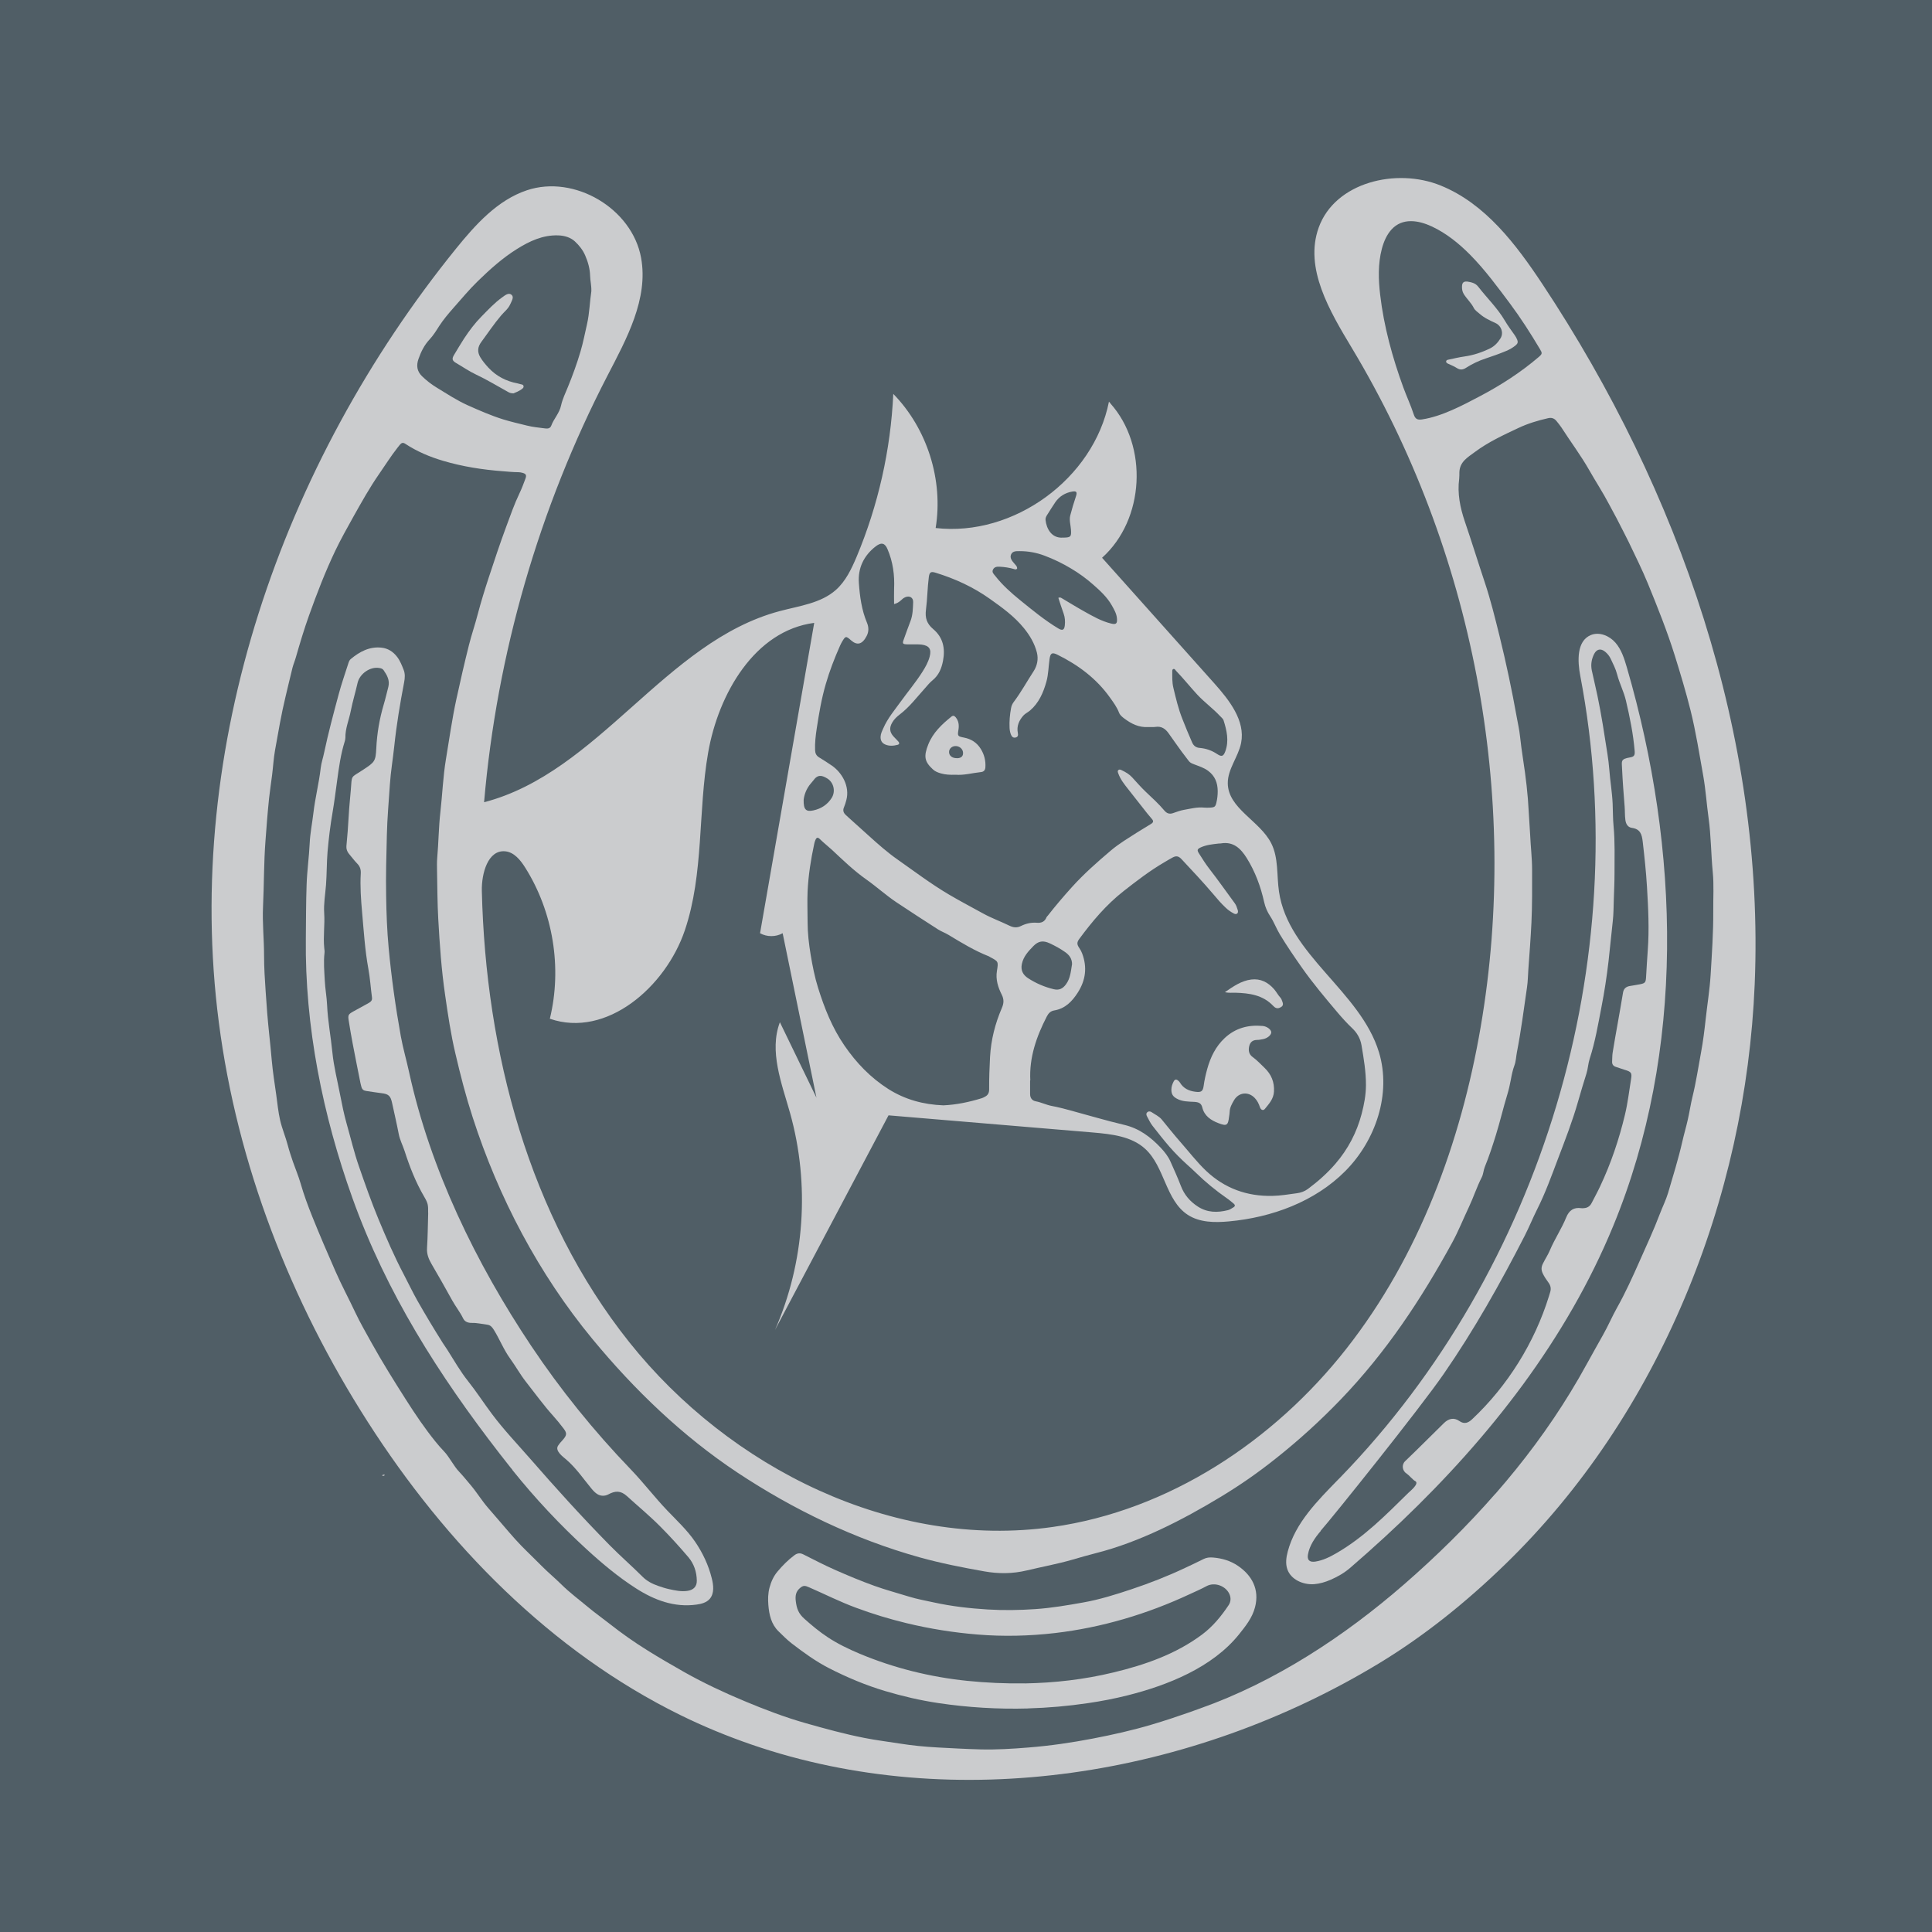 <?xml version="1.0" encoding="UTF-8"?><svg id="Layer_2" xmlns="http://www.w3.org/2000/svg" viewBox="0 0 300 300"><defs><style>.cls-1{fill:#cbccce;}.cls-2{fill:#505e66;}</style></defs><g id="Layer_1-2"><g><rect class="cls-2" width="300" height="300"/><g><path class="cls-1" d="M124.79,124.21c-.03,1.51,.37,1.88,1.51,1.63,1.2-.26,2.19-.89,2.85-1.95,.63-1.01,.31-2.41-.71-3.02-.8-.48-1.46-.67-2.17,.35-.11,.15-.24,.29-.36,.43-.72,.83-1.04,1.81-1.12,2.55m40.27-40.72s.1,0,.17,0c1.05-.03,1.14-.17,1.07-1.22-.05-.74-.3-1.49-.11-2.23,.26-.99,.55-1.98,.88-2.95,.22-.65,.11-.87-.58-.75-1.08,.19-1.98,.73-2.62,1.65-.44,.64-.84,1.31-1.26,1.96-.16,.24-.29,.5-.26,.79,.14,1.38,.96,2.89,2.71,2.75m1.41,66.28c0-.94-.46-1.48-1.06-1.91-.76-.54-1.57-.98-2.43-1.38-1.01-.47-1.75-.35-2.51,.43-.78,.81-1.53,1.58-1.79,2.76-.23,1.05,.21,1.74,.95,2.23,1.23,.8,2.58,1.38,4.01,1.72,.8,.19,1.37-.08,1.86-.73,.74-.98,.78-2.14,.96-3.13m15.74-45.87c-.15,.06-.17,.2-.17,.31,0,.87-.04,1.74,.17,2.61,.39,1.63,.77,3.26,1.4,4.84,.48,1.21,.97,2.43,1.5,3.62,.23,.53,.58,.83,1.2,.88,.97,.08,1.88,.4,2.7,.95,.7,.47,.98,.35,1.26-.41,.61-1.65,.23-3.26-.27-4.84-.08-.24-.34-.43-.53-.64-1.11-1.19-2.43-2.14-3.54-3.33-1.12-1.21-2.15-2.51-3.29-3.69-.12-.12-.19-.34-.42-.3m-24.3-15.55c-.17,.15-.32,.07-.46,.03-.72-.21-1.46-.32-2.21-.36-.41-.02-.83,0-1.05,.45-.21,.43,.12,.68,.35,.98,1.12,1.43,2.47,2.63,3.87,3.77,1.92,1.55,3.81,3.12,5.93,4.39,.62,.37,.92,.25,1-.46,.07-.62,.04-1.24-.18-1.85-.3-.81-.55-1.63-.82-2.45,.22-.1,.37-.04,.5,.04,1.16,.68,2.29,1.39,3.46,2.04,1.36,.76,2.71,1.55,4.25,1.92,.75,.18,.96,0,.89-.79-.06-.77-.45-1.41-.82-2.07-.73-1.27-1.79-2.24-2.86-3.18-1.07-.95-2.23-1.79-3.46-2.52-1.32-.79-2.68-1.45-4.12-1.99-1.25-.47-2.52-.7-3.84-.7-.49,0-1.08-.04-1.33,.49-.26,.56,.13,1.01,.48,1.42,.21,.26,.5,.47,.44,.85m70.37-48.76c-1.78-1.8-3.74-3.37-5.96-4.41-2.08-.97-4.58-1.4-6.28,.48-.75,.83-1.2,1.9-1.49,2.99-.61,2.32-.54,4.76-.26,7.14,.57,4.89,1.91,9.77,3.6,14.39,.51,1.4,1.15,2.75,1.61,4.17,.23,.71,.57,.9,1.28,.79,3.07-.46,6.28-2.17,9.01-3.61,3.23-1.7,6.38-3.73,9.15-6.11,.54-.47,.53-.58,.16-1.2-1.45-2.44-2.98-4.83-4.68-7.11-1.85-2.47-3.84-5.19-6.14-7.52m-136.48,5.58c.03-.79-.17-1.56-.19-2.34-.03-1.11-.33-2.15-.77-3.17-.37-.85-.96-1.58-1.59-2.16-.65-.61-1.6-.91-2.59-.94-2.4-.08-4.46,.9-6.4,2.11-2.23,1.39-4.19,3.15-6.07,4.98-1.34,1.3-2.54,2.75-3.78,4.15-.8,.91-1.59,1.84-2.25,2.86-.45,.71-.9,1.44-1.47,2.05-.84,.89-1.35,1.95-1.74,3.07-.33,.97-.25,1.87,.57,2.66,.7,.68,1.48,1.28,2.29,1.77,1.57,.95,3.1,1.97,4.79,2.73,1.8,.8,3.59,1.59,5.47,2.18,1.22,.38,2.47,.66,3.71,.97,.93,.24,1.91,.32,2.87,.45,.39,.05,.77,0,.93-.44,.4-1.09,1.26-1.91,1.52-3.13,.21-.97,.68-1.93,1.07-2.89,.73-1.78,1.39-3.6,1.94-5.46,.42-1.41,.69-2.85,1.02-4.28,.39-1.71,.42-3.46,.68-5.18m54.65,126.49c2-.09,3.98-.5,5.93-1.1,.18-.05,.35-.14,.51-.23,.46-.23,.67-.58,.67-1.13-.01-1.69,.05-3.37,.14-5.06,.15-2.66,.79-5.18,1.84-7.61,.31-.72,.34-1.33-.02-2.05-.58-1.15-.97-2.37-.75-3.7,.24-1.46,.23-1.46-1.07-2.15-.05-.03-.1-.07-.16-.1-2.22-.87-4.24-2.1-6.27-3.33-.54-.33-1.13-.53-1.66-.87-2.15-1.38-4.3-2.77-6.43-4.19-1.63-1.09-3.1-2.43-4.7-3.56-1.93-1.36-3.6-2.98-5.31-4.58-.62-.57-1.29-1.09-1.89-1.68-.33-.33-.53-.27-.7,.15-.09,.2-.15,.41-.19,.63-.52,2.41-.9,4.85-1.02,7.32-.07,1.59,0,3.18,0,4.76,0,1.73,.2,3.44,.48,5.13,.29,1.71,.62,3.43,1.15,5.11,.99,3.17,2.2,6.21,4.1,8.97,1.85,2.69,4.04,4.97,6.8,6.73,2.61,1.65,5.45,2.42,8.55,2.54m13.47-3.85c0,.69,0,1.38,0,2.06-.01,.62,.29,1.05,.87,1.16,.87,.16,1.65,.57,2.52,.73,.92,.17,1.83,.41,2.73,.65,2.83,.76,5.64,1.61,8.49,2.28,2.34,.55,4.11,1.89,5.69,3.57,.59,.63,1.14,1.32,1.5,2.14,.56,1.25,1.13,2.51,1.62,3.79,.52,1.36,1.4,2.39,2.63,3.19,1.49,.96,3.06,.96,4.69,.55,.29-.07,.56-.28,.83-.43,.3-.18,.28-.38,.03-.59-.34-.27-.67-.57-1.03-.81-1.72-1.2-3.34-2.52-4.83-3.98-.42-.42-.87-.81-1.31-1.21-.97-.88-1.9-1.8-2.77-2.8-.92-1.06-1.78-2.16-2.65-3.27-.35-.45-.58-.96-.85-1.46-.11-.2-.17-.43,0-.61,.2-.22,.49-.2,.69-.06,.54,.37,1.16,.63,1.59,1.15,.95,1.16,1.88,2.33,2.87,3.46,1.34,1.52,2.57,3.14,4.05,4.54,2.88,2.71,6.33,3.94,10.24,3.86,1.27-.02,2.55-.24,3.81-.41,.62-.08,1.2-.28,1.73-.67,1.56-1.16,3.02-2.45,4.28-3.92,1.94-2.25,3.3-4.84,4.06-7.73,.38-1.45,.66-2.91,.67-4.43,.01-2.11-.34-4.16-.69-6.23-.19-1.1-.72-1.96-1.45-2.65-.82-.78-1.57-1.61-2.29-2.46-1.91-2.26-3.82-4.53-5.53-6.96-1.18-1.68-2.34-3.38-3.41-5.15-.55-.91-.91-1.92-1.49-2.8-.45-.68-.77-1.41-.95-2.22-.54-2.42-1.39-4.72-2.71-6.84-.93-1.48-2.07-2.6-4.02-2.26-.12,.02-.25,0-.37,.02-.93,.11-1.87,.2-2.73,.59-.56,.26-.62,.43-.29,.94,.52,.82,1.03,1.64,1.62,2.4,1.36,1.75,2.63,3.56,3.94,5.34,.23,.31,.34,.67,.45,1.02,.07,.21,.1,.45-.11,.6-.17,.12-.36,.04-.53-.05-.44-.24-.85-.52-1.21-.87-.71-.66-1.34-1.4-1.96-2.14-1.57-1.85-3.24-3.62-4.9-5.4-.46-.49-.83-.57-1.4-.26-.44,.24-.87,.49-1.3,.75-2.24,1.31-4.28,2.88-6.32,4.48-2.69,2.11-4.84,4.67-6.85,7.39-.41,.55-.4,.87,0,1.45,.18,.26,.32,.53,.43,.82,.81,2.14,.55,4.16-.67,6.07-.88,1.38-1.96,2.51-3.69,2.79-.54,.09-.88,.45-1.12,.92-1.61,3.12-2.75,6.36-2.57,9.94m-21.15-73.94c0-.82-.03-1.59,0-2.36,.1-2.15-.17-4.22-1.03-6.21-.37-.86-.88-1.14-1.82-.42-1.86,1.44-2.79,3.38-2.62,5.71,.15,2.09,.43,4.17,1.25,6.13,.31,.73,.3,1.43-.04,2.08-.68,1.32-1.48,1.51-2.43,.67-.79-.7-.85-.69-1.4,.24-.11,.19-.21,.39-.3,.59-.86,1.94-1.63,3.92-2.22,5.97-.66,2.26-1.05,4.57-1.4,6.88-.17,1.11-.3,2.23-.26,3.36,.02,.52,.19,.88,.64,1.15,.67,.4,1.32,.83,1.97,1.27,1.53,1.05,2.83,3.19,2.24,5.37-.1,.36-.2,.73-.35,1.07-.23,.51-.1,.9,.3,1.25,.14,.12,.27,.26,.41,.38,1.04,.94,2.09,1.88,3.13,2.82,1.44,1.3,2.89,2.59,4.48,3.7,2.63,1.85,5.19,3.79,7.97,5.43,1.75,1.03,3.54,1.97,5.32,2.95,1.31,.72,2.73,1.23,4.08,1.89,.62,.3,1.17,.35,1.79,.04,.77-.38,1.59-.57,2.45-.5,.7,.06,1.22-.15,1.5-.83,.04-.11,.15-.2,.23-.3,1.17-1.5,2.4-2.94,3.68-4.36,1.87-2.08,3.95-3.91,6.07-5.71,.64-.54,1.33-1.04,2.03-1.5,1.38-.9,2.78-1.78,4.2-2.63,.42-.25,.44-.47,.15-.8-.24-.28-.49-.57-.72-.86-.98-1.25-1.97-2.5-2.95-3.75-.6-.76-1.21-1.52-1.54-2.45-.06-.18-.16-.37,.02-.52,.17-.14,.36-.05,.52,.03,.6,.28,1.16,.61,1.61,1.1,.7,.76,1.37,1.54,2.12,2.25,.99,.94,2.01,1.86,2.89,2.91,.36,.43,.78,.59,1.33,.4,.56-.19,1.12-.41,1.7-.51,1.04-.18,2.07-.46,3.15-.35,.31,.03,.62,.02,.94,0,.68-.04,.81-.14,.96-.79,.14-.58,.2-1.17,.2-1.77-.01-1.29-.42-2.36-1.5-3.16-.65-.48-1.39-.7-2.11-.98-.32-.13-.65-.23-.87-.52-.38-.5-.76-.99-1.13-1.49-.68-.93-1.34-1.88-2.01-2.82-.5-.71-1.12-1.15-2.06-1-.37,.06-.75,0-1.12,.02-1.43,.09-2.61-.5-3.71-1.33-.32-.24-.66-.51-.81-.9-.33-.86-.86-1.58-1.39-2.32-2.11-2.98-4.94-5.08-8.17-6.68-.85-.42-1.1-.25-1.23,.66-.17,1.17-.17,2.37-.49,3.52-.48,1.71-1.16,3.3-2.55,4.49-.33,.28-.76,.47-1.04,.79-.66,.75-1.05,1.62-.85,2.67,.07,.33,.05,.65-.36,.73-.37,.08-.58-.14-.71-.47-.13-.32-.19-.66-.21-1.01-.05-1.04,.04-2.06,.23-3.08,.06-.35,.2-.67,.4-.94,1.15-1.52,2.06-3.2,3.1-4.79,.57-.88,.76-1.88,.52-2.88-.36-1.44-1.11-2.7-2.05-3.85-1.48-1.81-3.36-3.17-5.24-4.5-2.58-1.84-5.43-3.15-8.47-4.08-.72-.22-.93-.07-1.03,.7-.22,1.67-.22,3.37-.44,5.03-.17,1.3,.13,2.19,1.11,3.02,1.54,1.29,1.9,2.98,1.54,4.91-.23,1.22-.66,2.26-1.64,3.06-.41,.33-.75,.75-1.1,1.15-1.3,1.43-2.45,2.99-4.01,4.17-.44,.33-.85,.73-1.14,1.23-.46,.79-.43,1.45,.18,2.14,.25,.28,.53,.54,.78,.82,.18,.21,.17,.42-.12,.5-.65,.17-1.3,.22-1.93-.05-.51-.22-.74-.63-.72-1.2,.02-.49,.24-.9,.43-1.33,.66-1.53,1.74-2.8,2.7-4.13,1.11-1.54,2.34-3,3.36-4.61,.47-.74,.9-1.5,1.13-2.36,.31-1.16-.05-1.72-1.25-1.88-.28-.04-.56-.03-.84-.04-.47,0-.94,0-1.41,0-.7-.02-.76-.12-.51-.79,.34-.94,.67-1.88,1.03-2.81,.37-.95,.38-1.96,.42-2.95,.03-.72-.56-1.05-1.22-.77-.26,.11-.48,.29-.68,.49-.3,.27-.64,.48-1.02,.56m93.36,138.14c4.32-4.94,8.26-10.21,11.65-15.78,.87-1.42,1.7-2.86,2.5-4.32,.84-1.53,1.7-3.05,2.55-4.57,.77-1.36,1.38-2.8,2.14-4.16,1.32-2.35,2.43-4.8,3.51-7.24,1.07-2.43,2.2-4.83,3.14-7.32,.42-1.11,.96-2.18,1.3-3.31,.77-2.63,1.59-5.25,2.2-7.93,.26-1.16,.6-2.29,.86-3.45,.27-1.18,.44-2.39,.73-3.56,.56-2.28,.9-4.6,1.33-6.9,.32-1.72,.53-3.45,.72-5.19,.25-2.27,.62-4.52,.76-6.79,.2-3.3,.43-6.61,.41-9.92-.02-2.03,.12-4.08-.08-6.09-.27-2.8-.26-5.61-.65-8.4-.3-2.16-.44-4.35-.82-6.5-.61-3.41-1.14-6.83-1.98-10.2-.71-2.85-1.56-5.66-2.43-8.46-1.19-3.81-2.68-7.53-4.19-11.22-.9-2.19-1.96-4.31-2.98-6.45-.47-.98-1-1.94-1.48-2.91-.51-1.03-1.09-2.03-1.62-3.05-.93-1.77-2.03-3.44-3.01-5.17-1.31-2.31-2.91-4.43-4.34-6.66-.22-.34-.49-.65-.74-.97-.34-.43-.75-.6-1.32-.47-1.59,.36-3.15,.83-4.61,1.52-2.34,1.1-4.7,2.19-6.79,3.75-1.09,.81-2.32,1.49-2.38,3.11-.01,.34,.01,.68-.03,1.02-.31,2.29,.15,4.5,.87,6.63,1.07,3.13,2.04,6.29,3.09,9.43,.92,2.75,1.61,5.58,2.31,8.4,1.03,4.18,1.92,8.4,2.68,12.64,.17,.95,.39,1.9,.49,2.86,.13,1.21,.3,2.42,.48,3.62,.42,2.72,.75,5.44,.88,8.19,.06,1.18,.16,2.37,.22,3.55,.08,1.81,.3,3.62,.3,5.42,0,2.72,.03,5.43-.1,8.15-.12,2.43-.3,4.86-.48,7.29-.07,.93-.07,1.87-.21,2.8-.49,3.37-.92,6.75-1.57,10.09-.13,.67-.14,1.37-.38,2.02-.26,.71-.42,1.44-.55,2.18-.15,.8-.32,1.58-.56,2.36-.64,2.09-1.13,4.22-1.78,6.31-.52,1.67-1.06,3.33-1.72,4.94-.21,.53-.22,1.12-.47,1.6-.77,1.5-1.28,3.11-2,4.63-.87,1.83-1.61,3.71-2.58,5.49-4.85,8.86-10.27,17.05-17.3,24.36-3.13,3.26-6.48,6.31-10.02,9.12-1.38,1.1-2.79,2.16-4.24,3.17-1.41,.98-2.86,1.92-4.33,2.81-5.98,3.62-12.71,7.09-19.53,8.8-1.18,.3-2.35,.64-3.52,.98-2.34,.68-4.74,1.11-7.11,1.68-2.21,.53-4.39,.54-6.6,.15-3.38-.6-6.75-1.26-10.06-2.18-10.04-2.8-19.6-7.41-28.28-13.16-8.54-5.67-16.01-12.85-22.52-20.74-8.34-10.11-14.59-21.99-18.6-34.44-1.05-3.26-1.9-6.55-2.68-9.89-.71-3-1.16-6.06-1.6-9.12-.57-3.9-.84-7.82-1.06-11.75-.14-2.49-.14-4.99-.19-7.48-.01-.69-.03-1.38,.03-2.06,.21-2.36,.22-4.74,.49-7.1,.31-2.73,.41-5.49,.86-8.19,.52-3.11,.95-6.23,1.62-9.32,.61-2.81,1.25-5.6,1.95-8.39,.4-1.6,.94-3.15,1.35-4.74,.51-1.94,1.1-3.85,1.72-5.74,.87-2.64,1.74-5.28,2.71-7.89,.65-1.75,1.26-3.52,2.07-5.21,.35-.73,.64-1.5,.92-2.26,.22-.58,.09-.79-.52-.94-.18-.04-.37-.08-.56-.08-.81,0-1.62-.09-2.43-.15-3.15-.24-6.24-.72-9.28-1.62-2.09-.62-4.05-1.45-5.86-2.64-.35-.23-.57-.16-.81,.11-.14,.16-.27,.34-.41,.51-1.02,1.3-1.9,2.71-2.84,4.06-1.48,2.13-2.73,4.38-4,6.64-.97,1.74-1.95,3.49-2.81,5.28-1.56,3.27-2.86,6.65-4.08,10.06-.77,2.15-1.42,4.33-2.05,6.52-.15,.54-.38,1.06-.52,1.61-.37,1.48-.71,2.97-1.07,4.45-.67,2.77-1.14,5.57-1.64,8.36-.22,1.26-.29,2.54-.45,3.81-.15,1.21-.34,2.41-.47,3.62-.23,2.2-.4,4.41-.56,6.62-.26,3.4-.22,6.81-.38,10.21-.12,2.53,.16,5.05,.16,7.59,0,1.87,.12,3.75,.25,5.62,.14,2.18,.31,4.36,.54,6.53,.15,1.4,.29,2.79,.41,4.19,.16,1.77,.44,3.53,.69,5.29,.18,1.33,.31,2.67,.61,3.98,.3,1.3,.84,2.55,1.18,3.85,.23,.87,.52,1.74,.81,2.59,.39,1.12,.86,2.22,1.19,3.36,.5,1.75,1.13,3.45,1.8,5.12,1.14,2.84,2.35,5.65,3.58,8.45,.96,2.2,2.1,4.31,3.12,6.48,.74,1.57,1.63,3.09,2.47,4.62,1.7,3.06,3.55,6.02,5.43,8.97,1.41,2.21,2.88,4.39,4.53,6.43,.43,.53,.87,1.04,1.35,1.54,.45,.47,.82,1.07,1.2,1.63,.35,.51,.68,1.05,1.11,1.49,.64,.68,1.23,1.41,1.83,2.12,.96,1.14,1.74,2.44,2.73,3.57,.49,.56,.98,1.13,1.47,1.7,1.19,1.36,2.33,2.77,3.59,4.07,1.06,1.09,2.18,2.14,3.25,3.23,.97,.98,2.03,1.85,3.01,2.82,1.31,1.3,2.8,2.4,4.21,3.58,1.07,.89,2.22,1.7,3.32,2.57,1.89,1.49,3.86,2.87,5.89,4.13,1.87,1.17,3.78,2.27,5.7,3.36,3,1.69,6.1,3.14,9.27,4.47,3.14,1.31,6.32,2.53,9.6,3.46,3.01,.85,6.01,1.68,9.08,2.28,1.81,.36,3.64,.58,5.46,.87,1.94,.31,3.9,.5,5.87,.61,2.21,.12,4.43,.24,6.64,.3,2.5,.07,4.99-.09,7.49-.29,3.37-.27,6.7-.75,10.01-1.39,3.07-.59,6.11-1.27,9.11-2.16,2-.59,3.98-1.25,5.95-1.94,.53-.18,1.05-.39,1.58-.57,11.64-4.12,22.44-11.22,31.71-19.29,4.99-4.34,9.76-9.03,14.15-14.05M172.42,62.64c5.91,6.61,5.33,18.03-1.29,23.97,5.8,6.49,11.6,12.98,17.4,19.47,2.35,2.63,4.87,5.82,4.19,9.28-.43,2.17-2.09,4.05-2.07,6.26,.03,3.93,4.98,5.82,6.75,9.33,1.15,2.27,.83,4.97,1.2,7.49,1.42,9.82,12.66,15.47,15.53,24.97,1.94,6.42-.5,13.67-5.23,18.43-4.73,4.76-11.41,7.21-18.09,7.82-2.18,.2-4.53,.18-6.37-1.02-3.45-2.24-3.58-7.47-6.62-10.25-2.14-1.96-5.26-2.29-8.14-2.54-10.57-.89-21.14-1.77-31.71-2.66-5.88,11.11-11.75,22.22-17.63,33.33,4.61-10.51,5.45-22.63,2.34-33.68-1.31-4.64-3.28-9.6-1.58-14.11,1.89,3.9,3.78,7.81,5.68,11.72-1.75-8.51-3.5-17.03-5.25-25.54-1.06,.6-2.45,.6-3.51,0,2.8-16.06,5.61-32.12,8.41-48.19-9.22,1.2-14.87,10.99-16.47,20.15s-.64,18.78-3.62,27.59c-2.98,8.81-12.17,16.77-20.96,13.73,1.93-7.92,.51-16.6-3.84-23.49-.73-1.16-1.72-2.38-3.09-2.51-2.69-.25-3.69,3.44-3.63,6.15,.6,25.01,7.31,50.52,22.9,70.08,15.59,19.56,40.95,32.2,65.72,28.69,18.05-2.55,34.37-13.35,45.63-27.69,11.26-14.34,17.77-31.99,20.85-49.96,6.18-36-1.19-74.09-19.99-105.4-3.46-5.76-7.44-12.42-5.16-18.73,2.53-7.02,12.03-9.33,18.94-6.52,6.92,2.8,11.7,9.12,15.82,15.34,21.25,32.08,34.53,70.23,32.94,108.67-.35,8.36-1.44,16.69-3.26,24.86-1.83,8.21-4.39,16.27-7.67,24.02-3.26,7.71-7.23,15.13-11.9,22.09-4.65,6.92-9.99,13.38-15.98,19.18-5.94,5.76-12.42,11-19.49,15.29-7.28,4.41-15.02,8.08-23.04,10.94-8,2.85-16.3,4.91-24.72,6.07-8.35,1.15-16.82,1.43-25.22,.72-8.35-.7-16.62-2.38-24.54-5.11-3.74-1.29-7.41-2.8-10.97-4.55-20.15-9.9-36.43-26.58-48.54-45.49-12.02-18.75-20.3-40.01-23.16-62.1-5.54-42.69,9.75-86.66,36.83-120.13,3.04-3.75,6.44-7.54,11.02-9.07,7.38-2.46,16.33,2.84,17.72,10.49,1.16,6.37-2.24,12.56-5.22,18.3-10.63,20.55-17.18,43.19-19.16,66.24,17.82-4.63,28.12-24.95,45.91-29.68,3.04-.81,6.39-1.21,8.73-3.3,1.51-1.35,2.4-3.23,3.19-5.09,3.37-8.03,5.31-16.65,5.71-25.34,5.28,5.41,7.79,13.38,6.58,20.83,12.12,1.39,24.53-7.66,26.91-19.62,.07,.08,.14,.15,.21,.23"/><path class="cls-1" d="M59.45,229.16c-.08,0-.13-.07-.08-.1,.06-.05,.16-.07,.24-.08,.05,0,.1,.03,.15,.05-.07,.11-.18,.14-.3,.14"/><path class="cls-1" d="M66.48,188.31c.02-1.19-.02-1.47-.61-2.48-1.32-2.25-2.26-4.66-3.05-7.12-.29-.89-.74-1.72-.91-2.65-.31-1.62-.69-3.23-1.04-4.85-.23-1.06-.57-1.34-1.62-1.46-.81-.09-1.6-.24-2.41-.35-.39-.05-.62-.25-.72-.63-.05-.21-.12-.42-.16-.64-.4-2.02-.81-4.03-1.19-6.05-.23-1.19-.43-2.39-.62-3.59-.14-.86-.07-.99,.69-1.42,.76-.43,1.54-.83,2.3-1.26,.34-.2,.7-.38,.62-.92-.2-1.48-.29-2.99-.56-4.45-.53-2.9-.71-5.83-.97-8.74-.18-2.01-.33-4.05-.21-6.08,.03-.59-.11-1.08-.55-1.52-.46-.46-.84-1.01-1.27-1.5-.3-.35-.45-.79-.41-1.21,.15-1.59,.28-3.17,.36-4.76,.07-1.31,.21-2.61,.32-3.92,.2-2.47-.07-1.87,1.87-3.15,1.84-1.21,1.99-1.33,2.09-3.37,.11-2.32,.5-4.59,1.16-6.81,.27-.9,.47-1.82,.71-2.72,.26-1.01-.2-1.82-.74-2.6-.15-.22-.4-.29-.65-.33-1.42-.26-3.05,.88-3.38,2.29-.33,1.46-.77,2.89-1.06,4.36-.27,1.4-.87,2.73-.84,4.2,0,.18-.05,.37-.1,.55-.63,2-.91,4.08-1.19,6.15-.22,1.6-.42,3.22-.69,4.81-.36,2.06-.61,4.13-.79,6.2-.14,1.71-.11,3.43-.24,5.14-.11,1.46-.38,2.91-.28,4.38,.12,1.81-.18,3.61,.01,5.42,.03,.25,.07,.5,.04,.74-.17,1.43-.03,2.86,.04,4.28,.06,1.27,.3,2.54,.36,3.81,.11,2.47,.58,4.89,.82,7.34,.22,2.24,.79,4.42,1.21,6.63,.29,1.49,.59,2.99,1.01,4.47,.63,2.22,1.16,4.48,1.92,6.66,.95,2.74,1.91,5.47,3.02,8.15,1.21,2.91,2.46,5.8,3.93,8.59,.71,1.35,1.36,2.73,2.11,4.06,1.26,2.22,2.58,4.41,3.94,6.57,.25,.39,.53,.77,.77,1.16,1.02,1.61,1.97,3.28,3.15,4.76,1.32,1.66,2.47,3.45,3.74,5.14,1.81,2.42,3.9,4.61,5.89,6.89,3.99,4.58,8.07,9.09,12.33,13.42,1.67,1.7,3.45,3.24,5.13,4.92,.72,.72,1.55,1.13,2.47,1.45,.53,.18,1.07,.36,1.61,.48,.97,.21,1.96,.44,2.97,.27,.9-.15,1.41-.69,1.39-1.59-.02-1.35-.44-2.6-1.31-3.63-1.38-1.62-2.8-3.19-4.3-4.7-1.67-1.69-3.5-3.2-5.26-4.8-.97-.88-1.83-.81-2.87-.25-.52,.28-1.13,.28-1.65-.01-.38-.22-.68-.55-.96-.88-1.3-1.57-2.36-3.17-3.91-4.51-.51-.44-1.82-1.36-1.28-2.17,.22-.34,.5-.64,.77-.94,.59-.69,.63-1,.08-1.72-.51-.67-1.04-1.33-1.6-1.95-1.53-1.7-2.86-3.55-4.27-5.34-.88-1.13-1.58-2.4-2.42-3.56-1.01-1.39-1.63-3.01-2.53-4.46-.28-.45-.53-.74-1.02-.81-.8-.1-1.6-.3-2.41-.28-.58,.01-1.09-.17-1.34-.69-.48-.99-1.17-1.84-1.7-2.8-1.03-1.89-2.11-3.76-3.19-5.62-.47-.8-.79-1.59-.72-2.56,.11-1.71,.12-3.42,.18-5.43m13.09,39.93c-.13-.16-.26-.32-.39-.48-.53-.66-1.05-1.33-1.57-2-9.5-12.26-17.62-25.02-22.89-39.72-4.61-12.85-7.41-26.69-7.24-40.37,.03-2.77,.02-5.55,.12-8.32,.07-2.16,.38-4.29,.48-6.44,.07-1.55,.39-3.1,.57-4.65,.27-2.36,.87-4.66,1.14-7.02,.09-.8,.37-1.58,.53-2.38,.64-3.03,1.44-6.01,2.24-8.99,.44-1.66,1.01-3.28,1.53-4.91,.08-.24,.17-.48,.37-.64,1.39-1.15,2.92-1.97,4.79-1.76,.99,.11,1.8,.63,2.42,1.45,.46,.61,.73,1.32,1,2,.24,.6,.2,1.27,.07,1.94-.63,3.28-1.18,6.58-1.53,9.91-.21,1.99-.55,3.96-.68,5.95-.17,2.61-.41,5.22-.47,7.85-.08,3.16-.17,6.31-.11,9.47,.04,2.68,.14,5.37,.39,8.05,.43,4.6,1.07,9.18,1.89,13.73,.34,1.87,.88,3.7,1.28,5.55,3.29,15.08,10.4,29.71,18.95,42.5,4.57,6.84,9.75,13.24,15.45,19.17,1.98,2.06,3.71,4.33,5.67,6.39,1.51,1.58,3.1,3.05,4.34,4.86,1.18,1.73,2.09,3.65,2.59,5.68,.26,1.02,.44,2.34-.32,3.21-.5,.57-1.29,.78-2.04,.88-3.45,.48-6.55-.69-9.42-2.53-2.73-1.75-5.23-3.84-7.62-6.03-4.16-3.81-8.02-7.93-11.55-12.33"/><path class="cls-1" d="M205.1,237.71c-.92,1.07-1.76,2.28-2,3.67-.05,.3-.06,.64,.13,.87,.24,.28,.67,.29,1.03,.23,1.16-.18,2.23-.71,3.25-1.3,4.31-2.49,7.68-5.93,11.19-9.38,.27-.27,1.83-1.49,1-1.85-.25-.11-.98-.95-1.26-1.12-.68-.4-.85-1.36-.25-1.94,2.03-1.94,4.01-3.94,6.02-5.91,.69-.68,1.53-.93,2.39-.33,.78,.55,1.39,.3,2-.28,5.49-5.15,9.7-11.91,11.92-19.1,.06-.21,.13-.41,.19-.62,.17-.54,.08-1.03-.27-1.5-.33-.45-.65-.91-.89-1.43-.24-.52-.24-.96,.03-1.5,.34-.7,.78-1.35,1.08-2.06,.74-1.76,1.82-3.35,2.54-5.12,.45-1.11,1.18-1.61,2.37-1.43,.12,.02,.25,0,.38-.01,.55-.03,.94-.3,1.19-.78,.44-.86,.91-1.71,1.32-2.59,1.69-3.57,2.94-7.29,3.86-11.13,.44-1.83,.65-3.69,.95-5.53,.17-1,.01-1.15-.99-1.45-.45-.13-.88-.31-1.33-.44-.47-.14-.66-.44-.62-.91,.03-.44,.01-.88,.08-1.31,.24-1.51,.51-3.01,.78-4.52,.28-1.6,.57-3.2,.83-4.8,.1-.62,.47-.93,1.05-1.03,.52-.1,1.05-.16,1.57-.27,.82-.16,.91-.29,.96-1.11,.09-1.37,.15-2.75,.26-4.12,.25-3.31,.08-6.62-.12-9.92-.14-2.34-.39-4.67-.66-6.99-.13-1.15-.38-1.97-1.69-2.15-.6-.09-.91-.56-1-1.2-.1-.72-.06-1.43-.12-2.14-.16-1.96-.31-3.92-.4-5.89-.05-1.14-.24-1.46,1.24-1.71,.66-.11,.77-.36,.72-.99-.22-2.65-.75-5.25-1.36-7.84-.33-1.41-1.01-2.68-1.37-4.08-.22-.85-.63-1.63-1-2.42-.21-.44-.5-.79-.87-1.09-.66-.54-1.3-.41-1.69,.35-.41,.8-.55,1.66-.37,2.55,.12,.58,.26,1.16,.39,1.74,.69,2.92,1.21,5.87,1.66,8.83,.24,1.6,.55,3.21,.67,4.82,.13,1.77,.44,3.53,.52,5.31,.05,1.15,.03,2.31,.14,3.46,.24,2.46,.14,4.93,.15,7.4,0,1.34-.07,2.68-.11,4.02-.04,1.12-.03,2.26-.16,3.37-.24,2.08-.42,4.16-.66,6.24-.28,2.39-.64,4.76-1.1,7.11-.52,2.7-.98,5.41-1.83,8.03-.24,.74-.26,1.54-.5,2.29-.45,1.42-.88,2.86-1.29,4.3-.87,3.07-2.03,6.04-3.16,9.01-.99,2.62-1.94,5.26-3.21,7.78-.67,1.33-1.23,2.73-1.91,4.06-3.8,7.42-7.86,14.64-12.61,21.51-3.8,5.5-17.33,22.35-19.09,24.33m2.78-8.02c.09-.09,.18-.19,.28-.28,31.34-32.29,45.7-80.22,37.26-124.42-.45-2.33-.58-5.43,1.61-6.36,1.32-.56,2.9,.09,3.84,1.17,.94,1.08,1.38,2.49,1.78,3.86,8.24,28.31,9.11,59.5-2.14,86.76-1.8,4.37-3.9,8.61-6.25,12.71-2.35,4.1-4.95,8.06-7.74,11.87-2.81,3.82-5.81,7.5-8.97,11.04-3.17,3.55-6.49,6.96-9.93,10.24-1.72,1.64-3.47,3.25-5.25,4.83-.89,.79-1.78,1.57-2.68,2.35-.93,.8-1.93,1.37-3.05,1.86-.81,.35-1.67,.61-2.56,.68-1.71,.12-3.61-.71-4.16-2.33-.3-.88-.17-1.84,.07-2.74,1.18-4.48,4.65-7.91,7.89-11.24"/><path class="cls-1" d="M159.13,261.4c4.63-.08,9.25-.61,13.75-1.7,4.89-1.17,9.71-2.85,13.78-5.89,1.68-1.26,2.97-2.84,4.12-4.56,.35-.52,.38-1.15,.13-1.71-.57-1.29-2.31-1.93-3.57-1.24-.83,.45-1.68,.82-2.53,1.21-6.64,3.11-13.71,5.22-20.99,6.07-3.96,.46-8.03,.56-12,.23-3.73-.3-7.43-.89-11.07-1.77-2.64-.64-5.25-1.43-7.8-2.38-2.53-.93-4.87-2.12-7.33-3.19-.63-.28-.9-.31-1.41,.13-.64,.55-.74,1.21-.64,2.02,.14,1.18,.43,1.94,1.33,2.74,1.15,1.03,2.34,2.02,3.63,2.87,1.55,1.02,3.23,1.83,4.94,2.55,5.31,2.23,10.98,3.63,16.7,4.22,2.96,.3,5.95,.44,8.94,.39m.53,3.9c-4.66,.13-9.34-.15-13.95-.84-2.81-.42-5.58-1.07-8.3-1.88-3-.9-5.87-2.11-8.65-3.53-2.09-1.07-3.98-2.45-5.84-3.88-.71-.55-1.35-1.21-2-1.84-1.14-1.1-1.47-2.59-1.59-4.1-.07-.89-.06-1.79,.18-2.69,.25-.93,.63-1.78,1.24-2.5,.78-.93,1.64-1.8,2.62-2.53,.46-.34,.87-.39,1.38-.14,1.65,.83,3.28,1.68,4.96,2.42,1.99,.88,4.01,1.72,6.06,2.46,1.76,.64,3.57,1.11,5.36,1.67,1.28,.4,2.61,.63,3.92,.92,2.75,.6,5.55,.92,8.35,1.09,2.46,.15,4.93,.11,7.4-.06,2.5-.17,4.96-.59,7.42-1.03,2.55-.45,5.03-1.23,7.49-2.05,2.85-.95,5.63-2.04,8.34-3.32,.96-.45,1.92-.9,2.87-1.38,.46-.23,.92-.27,1.44-.23,1.41,.11,2.74,.51,3.87,1.28,2.16,1.46,3.4,3.64,2.67,6.44-.43,1.66-1.47,2.94-2.5,4.23-4.15,5.15-11.09,7.9-17.35,9.47-2,.5-4.03,.89-6.08,1.19-3.09,.46-6.2,.73-9.32,.82"/><path class="cls-1" d="M148.62,117.74c.64-.02,.96-.32,.92-.89-.04-.58-.59-1.04-1.23-1-.54,.03-.95,.44-.94,.94,.01,.58,.52,.96,1.25,.94m-.26,2.57c-.79,.03-1.54,0-2.27-.21-.45-.13-.88-.29-1.24-.63-1.29-1.19-1.45-2-.71-3.86,.73-1.83,2.11-3.13,3.6-4.33,.25-.2,.45-.13,.64,.09,.49,.57,.56,1.23,.45,1.94-.16,.98-.14,1.04,.85,1.23,1.14,.22,2.02,.79,2.62,1.77,.54,.87,.78,1.83,.71,2.86-.03,.44-.26,.69-.7,.73-1.33,.14-2.64,.52-3.95,.41"/><path class="cls-1" d="M181.89,169.21c0-.45,.14-.86,.34-1.25,.2-.39,.42-.42,.74-.14,.09,.08,.19,.17,.25,.28,.54,.91,1.38,1.3,2.4,1.43,.88,.11,1.16-.04,1.28-.9,.12-.9,.32-1.78,.56-2.65,.51-1.83,1.31-3.49,2.73-4.81,1.67-1.55,3.66-2.06,5.87-1.86,.69,.06,1.34,.58,1.34,.99,0,.43-.62,.94-1.29,1.06-.31,.06-.62,.12-.93,.12-.65,.02-1.04,.31-1.2,.96-.16,.67-.05,1.27,.51,1.68,.69,.5,1.26,1.11,1.87,1.7,1.05,1.01,1.55,2.21,1.46,3.7-.07,1.14-.77,1.88-1.41,2.67-.25,.31-.61,.19-.77-.27-.18-.55-.42-1.03-.82-1.44-.98-1.02-2.47-.88-3.2,.36-.33,.56-.66,1.14-.68,1.82,0,.25-.06,.49-.09,.74-.15,1.36-.38,1.5-1.66,1-1.18-.45-2.18-1.12-2.5-2.44-.17-.69-.6-.82-1.24-.86-.92-.05-1.88-.03-2.73-.51-.59-.33-.82-.69-.83-1.35"/><path class="cls-1" d="M190.19,154.07c1.36-.93,2.58-1.78,4.1-1.97,1.44-.18,2.61,.43,3.54,1.49,.37,.42,.62,.93,1.01,1.35,.14,.15,.2,.38,.28,.58,.13,.31,.16,.62-.16,.83-.33,.22-.68,.31-1.04,.04-.07-.06-.15-.12-.21-.19-1.61-1.71-3.72-1.99-5.89-2.05-.48-.02-.98,.07-1.63-.09"/><path class="cls-1" d="M79.76,61.08c-.43,0-.65-.09-.87-.22-1.66-.92-3.29-1.91-5.01-2.72-1.06-.5-2-1.16-3-1.74-.65-.37-.76-.65-.38-1.28,.52-.85,1.01-1.71,1.56-2.55,.81-1.23,1.68-2.39,2.7-3.42,1.03-1.04,2.02-2.12,3.22-2.98,.46-.33,1.02-.8,1.48-.37,.39,.37-.03,.98-.24,1.46-.31,.71-.93,1.16-1.41,1.73-1.11,1.31-2.06,2.74-3.08,4.12-.54,.73-.66,1.5-.15,2.36,.36,.6,.8,1.11,1.26,1.62,1.23,1.32,2.75,2.11,4.52,2.44,.15,.03,.3,.07,.45,.12,.17,.05,.4,.04,.47,.25,.09,.26-.11,.42-.28,.54-.43,.31-.92,.5-1.26,.64"/><path class="cls-1" d="M227.77,43.71c.68,.11,1.31,.22,1.76,.8,1.37,1.77,3,3.33,4.15,5.29,.45,.77,1,1.5,1.52,2.24,.16,.23,.3,.47,.4,.73,.13,.34,.07,.58-.21,.82-.46,.39-.97,.68-1.52,.91-1.03,.43-2.09,.81-3.16,1.16s-2.09,.83-3.04,1.44c-.5,.33-.94,.38-1.47,.04-.44-.29-.95-.47-1.42-.7-.11-.06-.22-.15-.23-.28,0-.19,.14-.27,.3-.3,.85-.18,1.71-.39,2.57-.51,1.41-.2,2.73-.65,3.99-1.27,.68-.34,1.2-.91,1.59-1.55,.51-.83,.13-1.93-.73-2.34-.88-.41-1.76-.8-2.5-1.45-.33-.29-.74-.55-.92-.92-.41-.81-1.08-1.4-1.55-2.15-.25-.4-.3-.82-.28-1.25,.03-.53,.26-.73,.75-.7"/></g></g></g></svg>